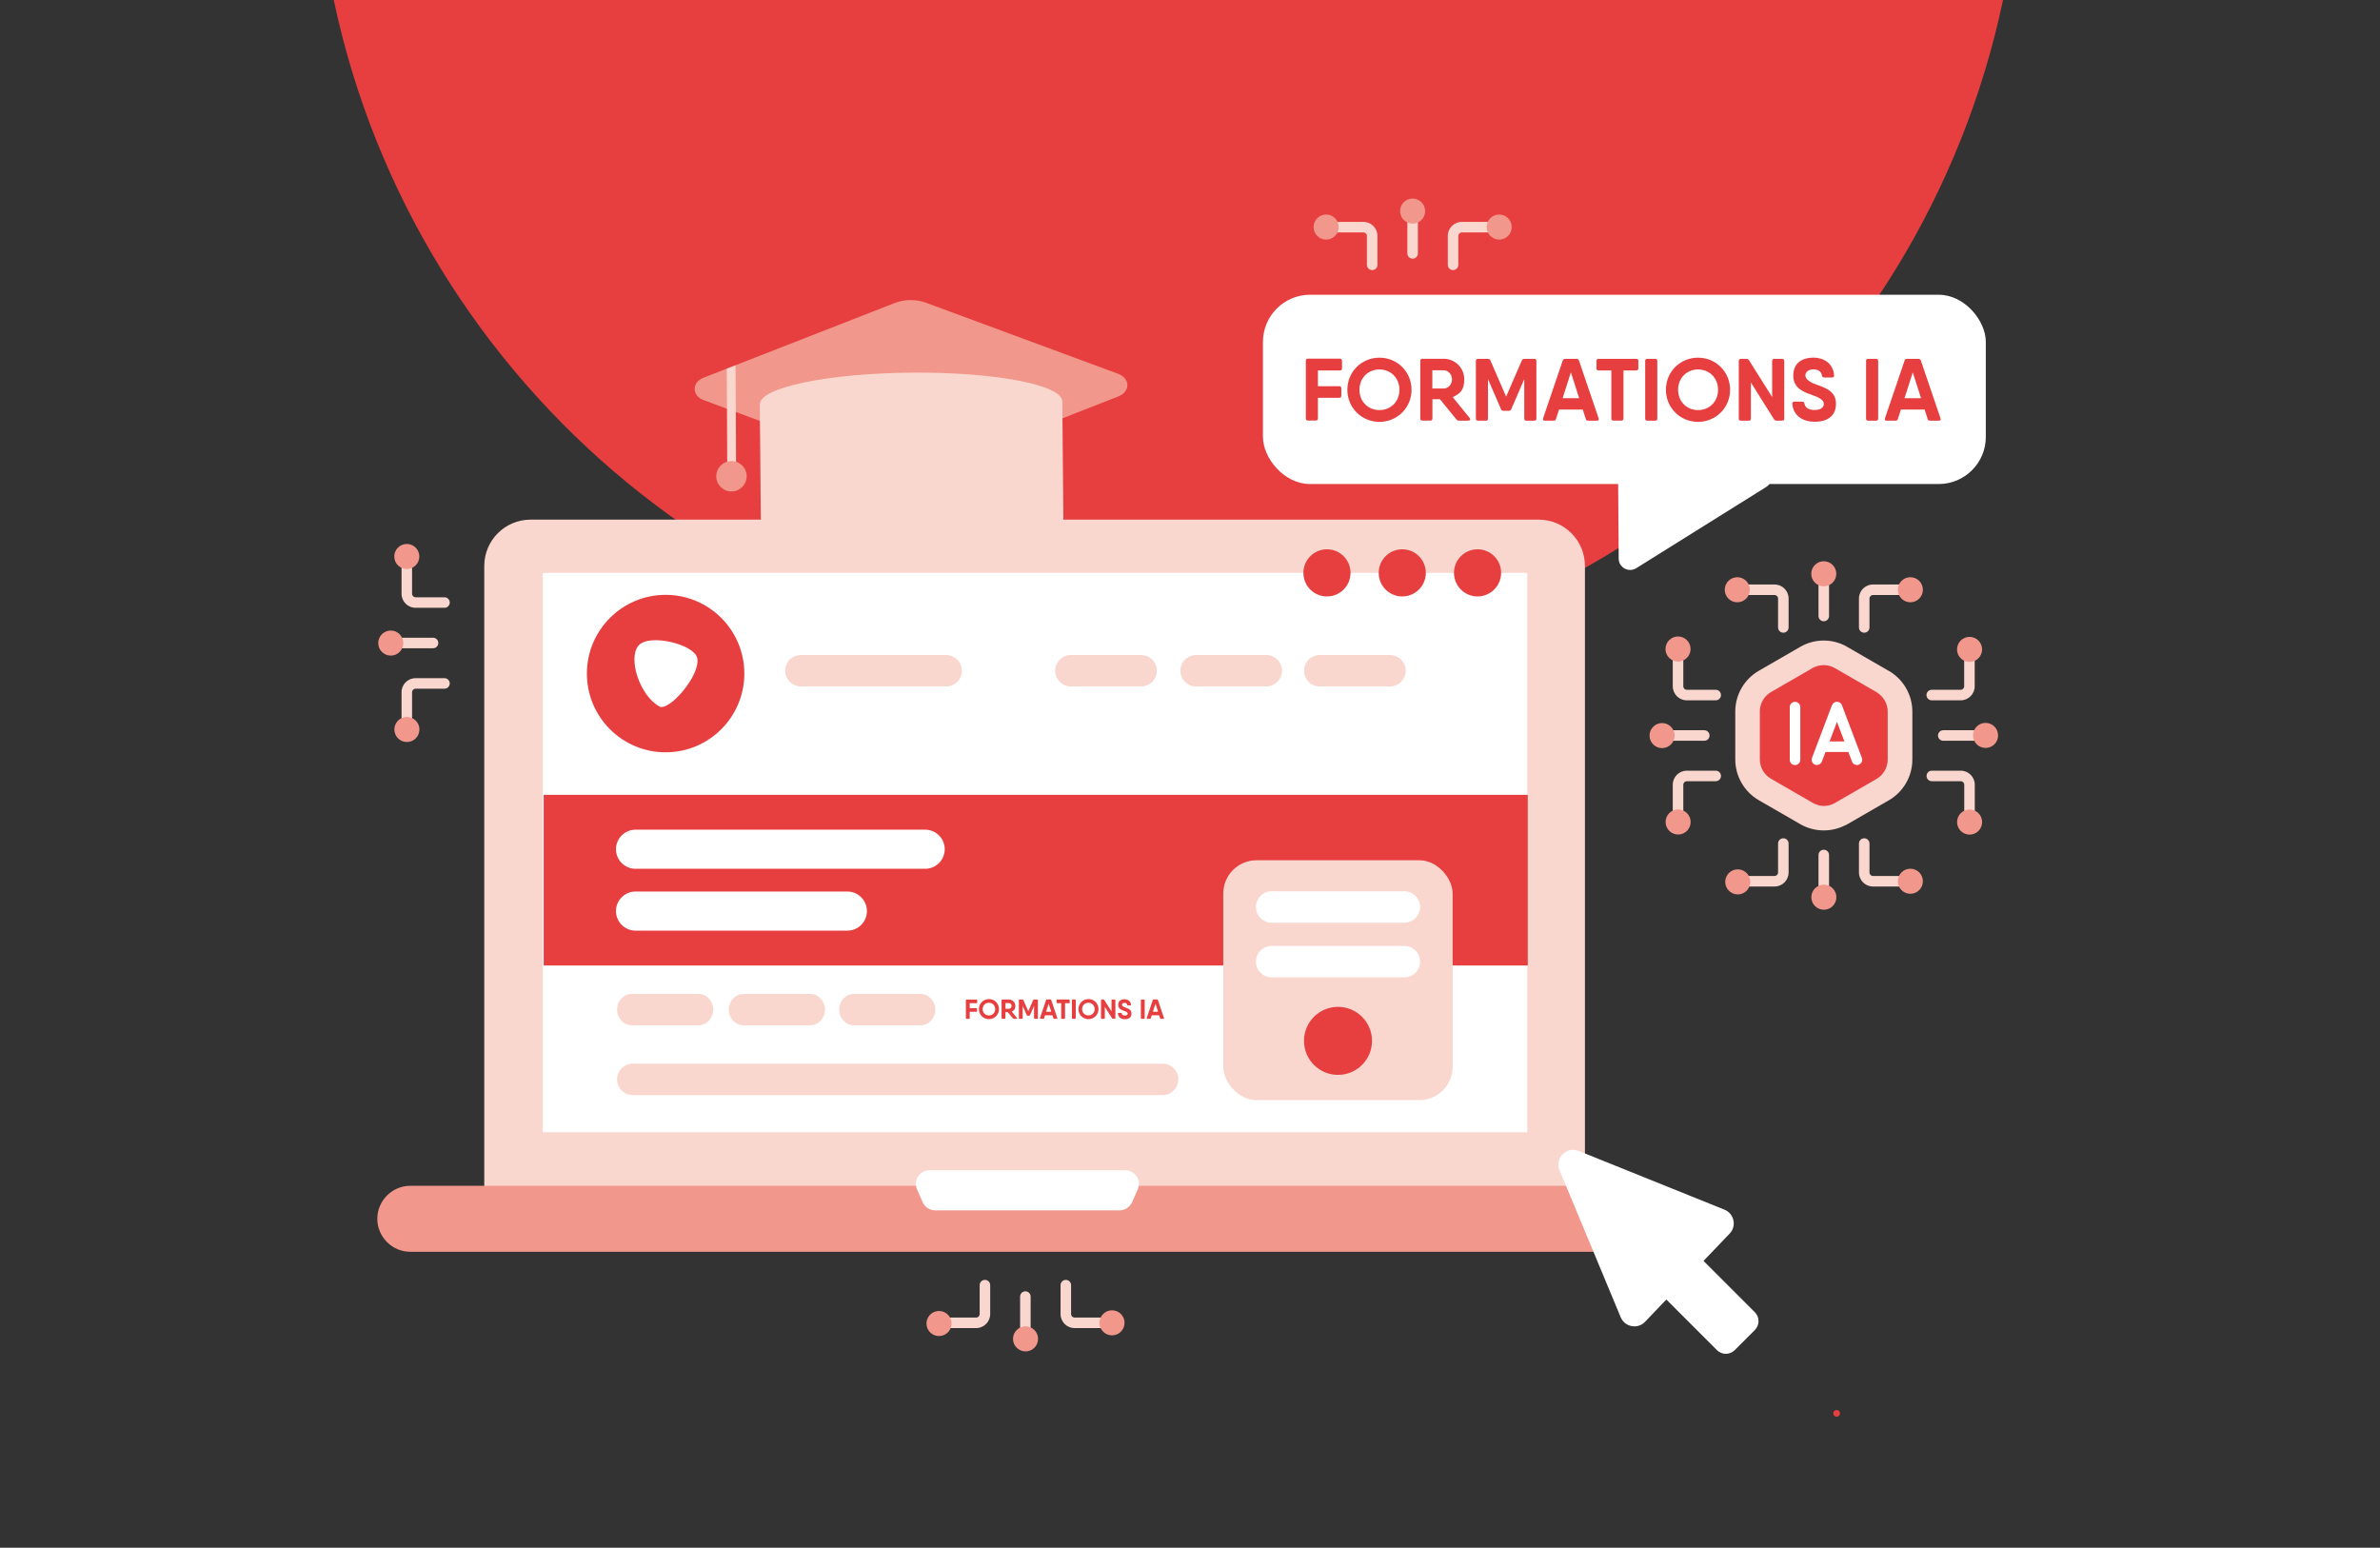 <?xml version="1.0" encoding="utf-8"?>
<svg xmlns="http://www.w3.org/2000/svg" id="Calque_1" version="1.1" viewBox="0 0 2848 1852">
  
  <rect x="0" y="0" width="2848" height="1852" fill="#333333" stroke="none"/>
  
  <defs>
    <style>
      .st0 {
        fill: none;
        stroke: #e73f40;
        stroke-linecap: round;
        stroke-linejoin: round;
        stroke-width: 8px;
      }

      .st1 {
        fill: #f1978b;
      }

      .st2 {
        fill: #e73f40;
      }

      .st3 {
        fill: #fff;
      }

      .st4 {
        fill: #f9d7ce;
      }
    </style>
  </defs>
  <polyline class="st0" points="2197.8 1691.2 2197.8 1691.2 2197.8 1691.2"/>
  <path class="st2" d="M399.4,0c97.4,462.3,507.5,809.3,998.8,809.3S2299.6,462.3,2396.9,0H399.4Z"/>
  <path class="st3" d="M1569.5,1027c4.5,22.1-32.2,68.5-42.9,61.9-22.7-14.2-35.9-61-23.9-77.1s63.4-1.7,66.8,15.2"/>
  <g>
    <path class="st4" d="M1841.3,1481.5H634.9c-30.6,0-55.4-24.8-55.4-55.4v-748.9c0-30.6,24.8-55.4,55.4-55.4h1206.3c30.6,0,55.4,24.8,55.4,55.4v748.9c0,30.6-24.8,55.4-55.4,55.4"/>
    <path class="st1" d="M1970.1,1497.9H491c-21.7,0-39.5-17.8-39.5-39.5s17.8-39.5,39.5-39.5h1479.1c21.7,0,39.5,17.8,39.5,39.5s-17.8,39.5-39.5,39.5"/>
    <path class="st3" d="M1339.7,1448.3h-220.6c-6.5,0-12.4-3.8-15-9.8l-6.7-15.1c-4.8-10.9,3.1-23.1,15-23.1h234c11.9,0,19.9,12.2,15,23.1l-6.7,15.1c-2.6,5.9-8.5,9.8-15,9.8"/>
  </g>
  <rect class="st3" x="649.5" y="685.5" width="1178.1" height="669.3"/>
  <path class="st2" d="M890.7,806c0,52-42.2,94.2-94.2,94.2s-94.2-42.2-94.2-94.2,42.2-94.2,94.2-94.2,94.2,42.2,94.2,94.2"/>
  <path class="st3" d="M834.3,787c4.7,20.8-33.9,64.7-45.2,58.4-23.9-13.4-37.7-57.5-25.2-72.7,12.6-15.2,66.7-1.7,70.3,14.4"/>
  <path class="st4" d="M1132.2,821.4h-173.8c-10.4,0-18.8-8.4-18.8-18.8s8.4-18.8,18.8-18.8h173.8c10.4,0,18.8,8.4,18.8,18.8s-8.4,18.8-18.8,18.8"/>
  <path class="st4" d="M1365.5,821.4h-84c-10.4,0-18.8-8.4-18.8-18.8s8.4-18.8,18.8-18.8h84c10.4,0,18.8,8.4,18.8,18.8s-8.4,18.8-18.8,18.8"/>
  <path class="st4" d="M1515.3,821.4h-84c-10.4,0-18.8-8.4-18.8-18.8s8.4-18.8,18.8-18.8h84c10.4,0,18.8,8.4,18.8,18.8s-8.4,18.8-18.8,18.8"/>
  <path class="st4" d="M1663.3,821.4h-84c-10.4,0-18.8-8.4-18.8-18.8s8.4-18.8,18.8-18.8h84c10.4,0,18.8,8.4,18.8,18.8s-8.4,18.8-18.8,18.8"/>
  <path class="st2" d="M1616.1,685.5c0,15.5-12.6,28.2-28.2,28.2s-28.2-12.6-28.2-28.2,12.6-28.2,28.2-28.2,28.2,12.6,28.2,28.2"/>
  <path class="st2" d="M1706.2,685.5c0,15.5-12.6,28.2-28.2,28.2s-28.2-12.6-28.2-28.2,12.6-28.2,28.2-28.2,28.2,12.6,28.2,28.2"/>
  <path class="st2" d="M1796.3,685.5c0,15.5-12.6,28.2-28.2,28.2s-28.2-12.6-28.2-28.2,12.6-28.2,28.2-28.2,28.2,12.6,28.2,28.2"/>
  <path class="st3" d="M2099.9,1591.5l-24,24c-6,6-15.4,6-21.4,0l-60.5-60.5c-8.5,8.8-17,17.8-25.5,26.7-8.8,9.2-24.1,6.3-29.1-5.4-24.4-58.6-48.7-117.2-73.2-176-6-14.4,8.4-29,22.9-23.1,58.2,23.4,116.3,46.9,174.5,70.3,11.6,4.7,14.8,19.6,6.2,28.6-10.5,10.9-20.9,21.7-31.3,32.7l61.4,61.4c5.9,5.9,5.9,15.4,0,21.3"/>
  <rect class="st2" x="650.6" y="951.1" width="1177.6" height="204.2"/>
  <path class="st4" d="M757.2,1272.8h634c10.4,0,18.8,8.4,18.8,18.8h0c0,10.4-8.4,18.8-18.8,18.8h-634c-10.4,0-18.8-8.4-18.8-18.8h0c0-10.4,8.4-18.8,18.8-18.8h0Z"/>
  <g>
    <g id="_33">
      <g>
        <path class="st1" d="M1338.5,474.3l-228.8,89.4c-11.8,4.6-25.5,4.7-37.3.3l-191.9-71-10.6-3.9-27.9-10.3c-14.2-5.3-14.4-21.2-.2-26.8l27.9-10.9,10.5-4.1,190.4-74.4c11.7-4.6,25.4-4.7,37.3-.4l230.4,85.2c14.2,5.3,14.4,21.3.2,26.8h0Z"/>
        <path class="st4" d="M909.3,483.7c-.2-19.9,80.7-36.9,180.6-37.8,100-.9,181.1,14.5,181.3,34.4l1.3,144.3-362,3.3-1.3-144.3h0Z"/>
      </g>
    </g>
    <polygon class="st4" points="880.9 568.9 870.3 569 869.9 489.2 869.7 441.2 880.2 437.1 880.5 493.1 880.9 568.9"/>
    <circle class="st1" cx="875.3" cy="569.9" r="18.2"/>
  </g>
  <rect class="st4" x="1463.8" y="1029.4" width="274.5" height="287" rx="39.8" ry="39.8"/>
  <path class="st4" d="M835.7,1226.9h-79.5c-9.8,0-17.8-8.4-17.8-18.8s8-18.8,17.8-18.8h79.5c9.8,0,17.8,8.4,17.8,18.8s-8,18.8-17.8,18.8"/>
  <path class="st4" d="M969.4,1226.9h-79.5c-9.8,0-17.8-8.4-17.8-18.8s8-18.8,17.8-18.8h79.5c9.8,0,17.8,8.4,17.8,18.8s-8,18.8-17.8,18.8"/>
  <path class="st4" d="M1101.4,1226.9h-79.4c-9.8,0-17.8-8.4-17.8-18.8s7.9-18.8,17.8-18.8h79.4c9.8,0,17.8,8.4,17.8,18.8s-7.9,18.8-17.8,18.8"/>
  <path class="st3" d="M1521.7,1131.9h158.8c10.4,0,18.8,8.4,18.8,18.8h0c0,10.4-8.4,18.8-18.8,18.8h-158.8c-10.4,0-18.8-8.4-18.8-18.8h0c0-10.4,8.4-18.8,18.8-18.8Z"/>
  <path class="st3" d="M1521.7,1066.5h158.8c10.4,0,18.8,8.4,18.8,18.8h0c0,10.4-8.4,18.8-18.8,18.8h-158.8c-10.4,0-18.8-8.4-18.8-18.8h0c0-10.4,8.4-18.8,18.8-18.8Z"/>
  <circle class="st2" cx="1601.1" cy="1245.5" r="40.7"/>
  <path class="st3" d="M760.5,992.8h346.6c12.9,0,23.4,10.5,23.4,23.4h0c0,12.9-10.5,23.4-23.4,23.4h-346.6c-12.9,0-23.4-10.5-23.4-23.4h0c0-12.9,10.5-23.4,23.4-23.4h0Z"/>
  <path class="st3" d="M760.5,1066.8h253.5c12.9,0,23.4,10.5,23.4,23.4h0c0,12.9-10.5,23.4-23.4,23.4h-253.5c-12.9,0-23.4-10.5-23.4-23.4h0c0-12.9,10.5-23.4,23.4-23.4Z"/>
  <g>
    <rect class="st3" x="1511.3" y="352.7" width="865" height="226.5" rx="56.4" ry="56.4"/>
    <path class="st3" d="M2106.1,557.5c-52,.2-104.1.5-156.1.7-7.6,0-13.7,6.2-13.7,13.8.2,32.1.5,64.3.7,96.4,0,10.7,11.9,17.2,21,11.5,51.8-32.4,103.6-64.7,155.4-97.1,11.7-7.3,6.5-25.4-7.3-25.3h0Z"/>
  </g>
  <g>
    <path class="st2" d="M1169.4,1196.8v2.8c0,.5-.3.8-.8.8h-8.2v5.9h8c.5,0,.8.3.8.8v2.8c0,.5-.3.8-.8.8h-8v7.7c0,.5-.3.8-.8.8h-3c-.5,0-.8-.3-.8-.8v-21.5c0-.5.3-.8.8-.8h12c.5,0,.8.3.8.8Z"/>
    <path class="st2" d="M1171.4,1207.5c0-6.7,5.3-12,12-12s12,5.2,12,12-5.3,12-12,12-12-5.2-12-12ZM1190.9,1207.5c0-4.4-3.3-7.6-7.5-7.6s-7.5,3.1-7.5,7.6,3.3,7.6,7.5,7.6,7.5-3.1,7.5-7.6Z"/>
    <path class="st2" d="M1216.6,1219.1h-3.5c-.4,0-.7-.1-1-.5l-6.2-7.5h-2.8v7.2c0,.5-.3.8-.8.8h-3c-.5,0-.8-.3-.8-.8v-21.5c0-.5.3-.8.8-.8h8c4.2,0,7.7,3.4,7.7,7.7s-1.8,5.4-4.3,6.7l6.3,7.8c.4.5.2,1-.5,1ZM1203.2,1207.1h4.2c1.7,0,3.1-1.5,3.1-3.4s-1.4-3.4-3.1-3.4h-4.2v6.8Z"/>
    <path class="st2" d="M1242,1196.8v21.5c0,.5-.3.8-.8.8h-3c-.5,0-.8-.3-.8-.8v-14.7l-4.9,11.2c-.2.4-.5.6-.9.6h-2c-.4,0-.7-.2-.9-.6l-4.9-11.2v14.7c0,.5-.3.8-.8.8h-3c-.5,0-.8-.3-.8-.8v-21.5c0-.5.3-.8.8-.8h3.7c.4,0,.7.2.9.6l5.9,13.5,5.9-13.5c.2-.4.5-.6.9-.6h3.7c.5,0,.8.3.8.8Z"/>
    <path class="st2" d="M1264.7,1219.1h-3.3c-.4,0-.8-.2-.9-.7l-1.1-3.5h-8.9l-1.1,3.5c-.1.5-.4.7-.9.7h-3.3c-.6,0-.8-.3-.7-.9l7.3-21.6c.1-.4.5-.7.9-.7h4.3c.4,0,.8.2.9.7l7.3,21.6c.2.6,0,.9-.7.9ZM1258,1210.7l-3.1-9.7-3.1,9.7h6.2Z"/>
    <path class="st2" d="M1280.1,1196.8v2.8c0,.5-.3.8-.8.8h-4.8v18c0,.5-.3.8-.8.8h-3c-.5,0-.8-.3-.8-.8v-18h-4.8c-.5,0-.8-.3-.8-.8v-2.8c0-.5.3-.8.8-.8h14.1c.5,0,.8.3.8.8Z"/>
    <path class="st2" d="M1283.5,1196h3c.5,0,.8.3.8.8v21.5c0,.5-.3.8-.8.8h-3c-.5,0-.8-.3-.8-.8v-21.5c0-.5.3-.8.8-.8Z"/>
    <path class="st2" d="M1290.5,1207.5c0-6.7,5.3-12,12-12s12,5.2,12,12-5.3,12-12,12-12-5.2-12-12ZM1309.9,1207.5c0-4.4-3.3-7.6-7.5-7.6s-7.5,3.1-7.5,7.6,3.3,7.6,7.5,7.6,7.5-3.1,7.5-7.6Z"/>
    <path class="st2" d="M1330.9,1196h3c.5,0,.8.3.8.8v21.5c0,.5-.3.8-.8.8h-2.1c-.4,0-.8-.2-1-.5l-8.7-13.8v13.5c0,.5-.3.8-.8.8h-3c-.5,0-.8-.3-.8-.8v-21.5c0-.5.3-.8.8-.8h2.1c.4,0,.8.2,1,.5l8.7,13.8v-13.5c0-.5.3-.8.8-.8Z"/>
    <path class="st2" d="M1337.7,1212.8c0-.5.3-.8.8-.8h3c.5,0,.7.3.8.8.3,1.6,1.6,2.4,3.8,2.4s3.4-1,3.4-2.3-1.8-2.4-4-3.1c-3.3-1.2-7.4-2.5-7.4-7.4s3.7-6.7,7.5-6.7,7.4,2.1,7.8,6.6c0,.5-.3.8-.8.8h-3c-.5,0-.7-.3-.8-.8-.3-1.5-1.4-2.3-3.2-2.3s-3,1-3,2.3,1.6,2.5,3.7,3.2c3.4,1.2,7.7,2.4,7.7,7.3s-3.7,6.8-7.9,6.8-8-2.1-8.4-6.7Z"/>
    <path class="st2" d="M1366,1196h3c.5,0,.8.3.8.8v21.5c0,.5-.3.8-.8.8h-3c-.5,0-.8-.3-.8-.8v-21.5c0-.5.3-.8.8-.8Z"/>
    <path class="st2" d="M1392.4,1219.1h-3.3c-.4,0-.8-.2-.9-.7l-1.1-3.5h-8.9l-1.1,3.5c-.1.5-.4.7-.9.7h-3.3c-.6,0-.8-.3-.7-.9l7.3-21.6c.1-.4.5-.7.9-.7h4.3c.4,0,.8.2.9.7l7.3,21.6c.2.6,0,.9-.7.9ZM1385.8,1210.7l-3.1-9.7-3.1,9.7h6.2Z"/>
  </g>
  <g>
    <path class="st2" d="M1605.9,431.9v8.9c0,1.6-.9,2.5-2.5,2.5h-26.3v18.8h25.5c1.6,0,2.5.9,2.5,2.5v8.9c0,1.6-.9,2.5-2.5,2.5h-25.5v24.7c0,1.6-.9,2.5-2.5,2.5h-9.5c-1.6,0-2.5-.9-2.5-2.5v-69c0-1.6.9-2.5,2.5-2.5h38.3c1.6,0,2.5.9,2.5,2.5Z"/>
    <path class="st2" d="M1612.3,466.4c0-21.6,17.1-38.4,38.4-38.4s38.4,16.8,38.4,38.4-17.1,38.4-38.4,38.4-38.4-16.8-38.4-38.4ZM1674.6,466.4c0-14.2-10.5-24.3-23.9-24.3s-23.9,10-23.9,24.3,10.5,24.3,23.9,24.3,23.9-10,23.9-24.3Z"/>
    <path class="st2" d="M1757.1,503.4h-11.2c-1.3,0-2.3-.4-3.1-1.5l-19.7-24.2h-9v23.1c0,1.6-.9,2.5-2.5,2.5h-9.5c-1.6,0-2.5-.9-2.5-2.5v-69c0-1.6.9-2.5,2.5-2.5h25.5c13.6,0,24.6,11,24.6,24.6s-5.6,17.4-13.8,21.3l20.3,25c1.3,1.6.6,3.1-1.5,3.1ZM1714,464.9h13.5c5.5,0,10-4.8,10-10.9s-4.5-10.9-10-10.9h-13.5v21.9Z"/>
    <path class="st2" d="M1838.5,431.9v69c0,1.6-.9,2.5-2.5,2.5h-9.5c-1.6,0-2.5-.9-2.5-2.5v-47.2l-15.6,36c-.5,1.3-1.5,1.9-2.9,1.9h-6.4c-1.4,0-2.4-.6-2.9-1.9l-15.6-36v47.2c0,1.6-.9,2.5-2.5,2.5h-9.5c-1.6,0-2.5-.9-2.5-2.5v-69c0-1.6.9-2.5,2.5-2.5h12c1.4,0,2.4.6,2.9,1.9l18.8,43.3,18.8-43.3c.5-1.3,1.5-1.9,2.9-1.9h12c1.6,0,2.5.9,2.5,2.5Z"/>
    <path class="st2" d="M1911,503.4h-10.6c-1.4,0-2.4-.6-2.8-2.1l-3.6-11.2h-28.4l-3.6,11.2c-.4,1.5-1.4,2.1-2.8,2.1h-10.6c-1.8,0-2.7-1-2.1-2.8l23.5-69.1c.4-1.4,1.5-2.1,2.9-2.1h13.7c1.4,0,2.5.7,2.9,2.1l23.5,69.1c.6,1.8-.3,2.8-2.1,2.8ZM1889.7,476.5l-9.9-30.9-9.9,30.9h19.7Z"/>
    <path class="st2" d="M1960.5,431.9v8.9c0,1.6-.9,2.5-2.5,2.5h-15.3v57.5c0,1.6-.9,2.5-2.5,2.5h-9.5c-1.6,0-2.5-.9-2.5-2.5v-57.5h-15.3c-1.6,0-2.5-.9-2.5-2.5v-8.9c0-1.6.9-2.5,2.5-2.5h45.2c1.6,0,2.5.9,2.5,2.5Z"/>
    <path class="st2" d="M1971.2,429.4h9.5c1.6,0,2.5.9,2.5,2.5v69c0,1.6-.9,2.5-2.5,2.5h-9.5c-1.6,0-2.5-.9-2.5-2.5v-69c0-1.6.9-2.5,2.5-2.5Z"/>
    <path class="st2" d="M1993.5,466.4c0-21.6,17.1-38.4,38.4-38.4s38.4,16.8,38.4,38.4-17.1,38.4-38.4,38.4-38.4-16.8-38.4-38.4ZM2055.9,466.4c0-14.2-10.5-24.3-23.9-24.3s-23.9,10-23.9,24.3,10.5,24.3,23.9,24.3,23.9-10,23.9-24.3Z"/>
    <path class="st2" d="M2123.1,429.4h9.5c1.6,0,2.5.9,2.5,2.5v69c0,1.6-.9,2.5-2.5,2.5h-6.6c-1.3,0-2.4-.5-3.1-1.6l-27.7-44.1v43.2c0,1.6-.9,2.5-2.5,2.5h-9.5c-1.6,0-2.5-.9-2.5-2.5v-69c0-1.6.9-2.5,2.5-2.5h6.6c1.3,0,2.4.5,3.1,1.6l27.7,44.1v-43.2c0-1.6.9-2.5,2.5-2.5Z"/>
    <path class="st2" d="M2144.7,483.2c-.1-1.7.9-2.6,2.5-2.6h9.5c1.5,0,2.3.8,2.6,2.4.9,5,5.1,7.6,12.3,7.6s10.9-3.2,10.9-7.5-5.9-7.6-12.9-10c-10.6-3.8-23.7-8-23.7-23.7s11.7-21.5,24-21.5,23.7,6.7,24.9,21.2c.1,1.7-.9,2.6-2.5,2.6h-9.5c-1.5,0-2.3-.8-2.6-2.4-.9-4.9-4.5-7.3-10.3-7.3s-9.5,3.1-9.5,7.3,5.1,7.9,11.9,10.4c10.7,3.9,24.7,7.7,24.7,23.4s-11.7,21.6-25.4,21.6-25.7-6.8-26.9-21.6Z"/>
    <path class="st2" d="M2235.5,429.4h9.5c1.6,0,2.5.9,2.5,2.5v69c0,1.6-.9,2.5-2.5,2.5h-9.5c-1.6,0-2.5-.9-2.5-2.5v-69c0-1.6.9-2.5,2.5-2.5Z"/>
    <path class="st2" d="M2320.1,503.4h-10.6c-1.4,0-2.4-.6-2.8-2.1l-3.6-11.2h-28.4l-3.6,11.2c-.4,1.5-1.4,2.1-2.8,2.1h-10.6c-1.8,0-2.7-1-2.1-2.8l23.5-69.1c.4-1.4,1.5-2.1,2.9-2.1h13.7c1.4,0,2.5.7,2.9,2.1l23.5,69.1c.6,1.8-.3,2.8-2.1,2.8ZM2298.8,476.5l-9.9-30.9-9.9,30.9h19.7Z"/>
  </g>
  <g>
    <path class="st4" d="M2260.2,802.8l-49.7-28.7c-.3-.2-.6-.3-.9-.5h-9.4l-15.9,10.2-8.6,9,.9,3.8-15.1,8.7-18.3,34.5-8.2,32.6,8.2,49.8,24.5,35.1,8.9,6.4v4.4l18.7,15.6,10,3.4,4.4-.3c.3-.2.6-.3.9-.5l49.7-28.7c17.3-10,28.1-28.6,28.1-48.7v-57.4c0-20-10.8-38.7-28.1-48.7h0Z"/>
    <path class="st4" d="M2141.5,880.1c0-47.2,27.9-87.9,68.1-106.6-17.2-9.5-38.3-9.4-55.3.5h0l-49.7,28.7c-17.3,10-28.1,28.6-28.1,48.7v57.4c0,20,10.8,38.7,28.1,48.7l49.7,28.7c17,9.8,38.2,10,55.3.5-40.2-18.6-68.1-59.3-68.1-106.6h0Z"/>
    <path class="st2" d="M2245.5,828.2l-49.7-28.7c-5.9-3.4-12.8-4.4-19.3-2.9l-15.1,8.7-18.3,34.5-8.2,32.6,8.2,49.8,24.5,35.1,8.9,6.4c6.5,1.5,13.4.5,19.3-2.9l49.7-28.7c8.3-4.8,13.4-13.7,13.4-23.2v-57.4c0-9.5-5.1-18.4-13.4-23.2h0Z"/>
    <path class="st2" d="M2176.5,963.7c-21.6-21.3-35-50.9-35-83.6s13.4-62.3,35-83.6c-2.6.6-5.1,1.5-7.5,2.9l-49.7,28.7c-8.3,4.8-13.4,13.7-13.4,23.2v57.4c0,9.5,5.1,18.4,13.4,23.2l49.7,28.7c2.4,1.4,4.9,2.3,7.5,2.9h0Z"/>
    <g>
      <path class="st4" d="M2182.4,743.4c-3.5,0-6.3-2.8-6.3-6.3v-46.4c0-3.5,2.8-6.3,6.3-6.3s6.3,2.8,6.3,6.3v46.4c0,3.5-2.8,6.3-6.3,6.3Z"/>
      <path class="st4" d="M2230.8,757.1c-3.5,0-6.3-2.8-6.3-6.3v-34.6c0-9.3,7.5-16.8,16.8-16.8h38.4c3.5,0,6.3,2.8,6.3,6.3s-2.8,6.3-6.3,6.3h-38.4c-2.3,0-4.2,1.9-4.2,4.2v34.6c0,3.5-2.8,6.3-6.3,6.3Z"/>
      <path class="st4" d="M2134,757.1c-3.5,0-6.3-2.8-6.3-6.3v-34.6c0-2.3-1.9-4.2-4.2-4.2h-41.4c-3.5,0-6.3-2.8-6.3-6.3s2.8-6.3,6.3-6.3h41.4c9.3,0,16.8,7.5,16.8,16.8v34.6c0,3.5-2.8,6.3-6.3,6.3Z"/>
      <path class="st4" d="M2182.4,1072.3c-3.5,0-6.3-2.8-6.3-6.3v-42.9c0-3.5,2.8-6.3,6.3-6.3s6.3,2.8,6.3,6.3v42.9c0,3.5-2.8,6.3-6.3,6.3Z"/>
      <path class="st4" d="M2279.7,1060.8h-38.4c-9.3,0-16.8-7.5-16.8-16.8v-34.6c0-3.5,2.8-6.3,6.3-6.3s6.3,2.8,6.3,6.3v34.6c0,2.3,1.9,4.2,4.2,4.2h38.4c3.5,0,6.3,2.8,6.3,6.3,0,3.5-2.8,6.3-6.3,6.3h0Z"/>
      <path class="st4" d="M2123.5,1060.8h-41.4c-3.5,0-6.3-2.8-6.3-6.3s2.8-6.3,6.3-6.3h41.4c2.3,0,4.2-1.9,4.2-4.2v-34.6c0-3.5,2.8-6.3,6.3-6.3s6.3,2.8,6.3,6.3v34.6c0,9.3-7.5,16.8-16.8,16.8h0Z"/>
      <path class="st4" d="M2039.4,886.4h-46.4c-3.5,0-6.3-2.8-6.3-6.3s2.8-6.3,6.3-6.3h46.4c3.5,0,6.3,2.8,6.3,6.3s-2.8,6.3-6.3,6.3Z"/>
      <path class="st4" d="M2053.1,838h-34.6c-9.3,0-16.8-7.5-16.8-16.8v-37.8c0-3.5,2.8-6.3,6.3-6.3s6.3,2.8,6.3,6.3v37.8c0,2.3,1.9,4.2,4.2,4.2h34.6c3.5,0,6.3,2.8,6.3,6.3,0,3.5-2.8,6.3-6.3,6.3Z"/>
      <path class="st4" d="M2008,983.6c-3.5,0-6.3-2.8-6.3-6.3v-38.3c0-9.3,7.5-16.8,16.8-16.8h34.6c3.5,0,6.3,2.8,6.3,6.3s-2.8,6.3-6.3,6.3h-34.6c-2.3,0-4.2,1.9-4.2,4.2v38.3c0,3.5-2.8,6.3-6.3,6.3h0Z"/>
      <path class="st4" d="M2371.8,886.4h-46.4c-3.5,0-6.3-2.8-6.3-6.3s2.8-6.3,6.3-6.3h46.4c3.5,0,6.3,2.8,6.3,6.3s-2.8,6.3-6.3,6.3Z"/>
      <path class="st4" d="M2346.2,838h-34.6c-3.5,0-6.3-2.8-6.3-6.3s2.8-6.3,6.3-6.3h34.6c2.3,0,4.2-1.9,4.2-4.2v-37.8c0-3.5,2.8-6.3,6.3-6.3s6.3,2.8,6.3,6.3v37.8c0,9.3-7.5,16.8-16.8,16.8h0Z"/>
      <path class="st4" d="M2356.8,983.6c-3.5,0-6.3-2.8-6.3-6.3v-38.3c0-2.3-1.9-4.2-4.2-4.2h-34.6c-3.5,0-6.3-2.8-6.3-6.3s2.8-6.3,6.3-6.3h34.6c9.3,0,16.8,7.5,16.8,16.8v38.3c0,3.5-2.8,6.3-6.3,6.3Z"/>
    </g>
    <g>
      <path class="st3" d="M2192.3,843.8c.9-2.4,3.3-4.1,5.9-4.1s5,1.6,5.9,4.1l23.9,63.1c1.2,3.3-.4,6.9-3.7,8.1-3.3,1.2-6.9-.4-8.1-3.7l-4.4-11.5h-27.3l-4.4,11.5c-1,2.5-3.3,4.1-5.9,4.1s-1.5-.1-2.2-.4c-3.3-1.2-4.9-4.9-3.7-8.1l23.9-63.1ZM2207.1,887.2l-8.9-23.4-8.9,23.4h17.7Z"/>
      <path class="st3" d="M2148,839.8c3.5,0,6.3,2.8,6.3,6.3v63.1c0,3.5-2.8,6.3-6.3,6.3s-6.3-2.8-6.3-6.3v-63.1c0-3.5,2.8-6.3,6.3-6.3Z"/>
    </g>
    <g>
      <circle class="st1" cx="2182.4" cy="686.6" r="15"/>
      <circle class="st1" cx="2286" cy="705.7" r="15"/>
      <circle class="st1" cx="2078.9" cy="705.7" r="15"/>
      <circle class="st1" cx="2182.5" cy="1073.6" r="15"/>
      <circle class="st1" cx="2286" cy="1054.5" r="15"/>
      <circle class="st1" cx="2079" cy="1054.6" r="15" transform="translate(205.6 2442) rotate(-63.4)"/>
      <circle class="st1" cx="1988.9" cy="880.2" r="15"/>
      <circle class="st1" cx="2008" cy="776.6" r="15"/>
      <circle class="st1" cx="2008.1" cy="983.6" r="15"/>
      <circle class="st1" cx="2376" cy="880" r="15"/>
      <circle class="st1" cx="2356.8" cy="776.5" r="15" transform="translate(-117.7 961.6) rotate(-22.5)"/>
      <circle class="st1" cx="2356.9" cy="983.7" r="15"/>
    </g>
  </g>
  <g>
    <g>
      <path class="st4" d="M1690.4,309.5c-3.5,0-6.3-2.8-6.3-6.3v-46.4c0-3.5,2.8-6.3,6.3-6.3s6.3,2.8,6.3,6.3v46.4c0,3.5-2.8,6.3-6.3,6.3Z"/>
      <path class="st4" d="M1738.8,323.2c-3.5,0-6.3-2.8-6.3-6.3v-34.6c0-9.3,7.5-16.8,16.8-16.8h38.4c3.5,0,6.3,2.8,6.3,6.3s-2.8,6.3-6.3,6.3h-38.4c-2.3,0-4.2,1.9-4.2,4.2v34.6c0,3.5-2.8,6.3-6.3,6.3Z"/>
      <path class="st4" d="M1642,323.2c-3.5,0-6.3-2.8-6.3-6.3v-34.6c0-2.3-1.9-4.2-4.2-4.2h-41.4c-3.5,0-6.3-2.8-6.3-6.3s2.8-6.3,6.3-6.3h41.4c9.3,0,16.8,7.5,16.8,16.8v34.6c0,3.5-2.8,6.3-6.3,6.3Z"/>
      <path class="st4" d="M1227,1600.7c-3.5,0-6.3-2.8-6.3-6.3v-42.9c0-3.5,2.8-6.3,6.3-6.3s6.3,2.8,6.3,6.3v42.9c0,3.5-2.8,6.3-6.3,6.3Z"/>
      <path class="st4" d="M1324.3,1589.2h-38.4c-9.3,0-16.8-7.5-16.8-16.8v-34.6c0-3.5,2.8-6.3,6.3-6.3s6.3,2.8,6.3,6.3v34.6c0,2.3,1.9,4.2,4.2,4.2h38.4c3.5,0,6.3,2.8,6.3,6.3,0,3.5-2.8,6.3-6.3,6.3h0Z"/>
      <path class="st4" d="M1168.1,1589.2h-41.4c-3.5,0-6.3-2.8-6.3-6.3s2.8-6.3,6.3-6.3h41.4c2.3,0,4.2-1.9,4.2-4.2v-34.6c0-3.5,2.8-6.3,6.3-6.3s6.3,2.8,6.3,6.3v34.6c0,9.3-7.5,16.8-16.8,16.8h0Z"/>
      <path class="st4" d="M518.2,775.7h-46.4c-3.5,0-6.3-2.8-6.3-6.3s2.8-6.3,6.3-6.3h46.4c3.5,0,6.3,2.8,6.3,6.3s-2.8,6.3-6.3,6.3Z"/>
      <path class="st4" d="M531.9,727.3h-34.6c-9.3,0-16.8-7.5-16.8-16.8v-37.8c0-3.5,2.8-6.3,6.3-6.3s6.3,2.8,6.3,6.3v37.8c0,2.3,1.9,4.2,4.2,4.2h34.6c3.5,0,6.3,2.8,6.3,6.3,0,3.5-2.8,6.3-6.3,6.3Z"/>
      <path class="st4" d="M486.8,872.9c-3.5,0-6.3-2.8-6.3-6.3v-38.3c0-9.3,7.5-16.8,16.8-16.8h34.6c3.5,0,6.3,2.8,6.3,6.3s-2.8,6.3-6.3,6.3h-34.6c-2.3,0-4.2,1.9-4.2,4.2v38.3c0,3.5-2.8,6.3-6.3,6.3h0Z"/>
    </g>
    <g>
      <circle class="st1" cx="1690.4" cy="252.6" r="15"/>
      <circle class="st1" cx="1794" cy="271.7" r="15"/>
      <circle class="st1" cx="1586.9" cy="271.7" r="15"/>
      <circle class="st1" cx="1227.2" cy="1602.1" r="15"/>
      <circle class="st1" cx="1330.7" cy="1582.9" r="15"/>
      <circle class="st1" cx="1123.6" cy="1583" r="15" transform="translate(-794.9 1879.6) rotate(-63.4)"/>
      <circle class="st1" cx="467.6" cy="769.5" r="15"/>
      <circle class="st1" cx="486.8" cy="665.9" r="15"/>
      <circle class="st1" cx="486.9" cy="872.9" r="15"/>
    </g>
  </g>
</svg>